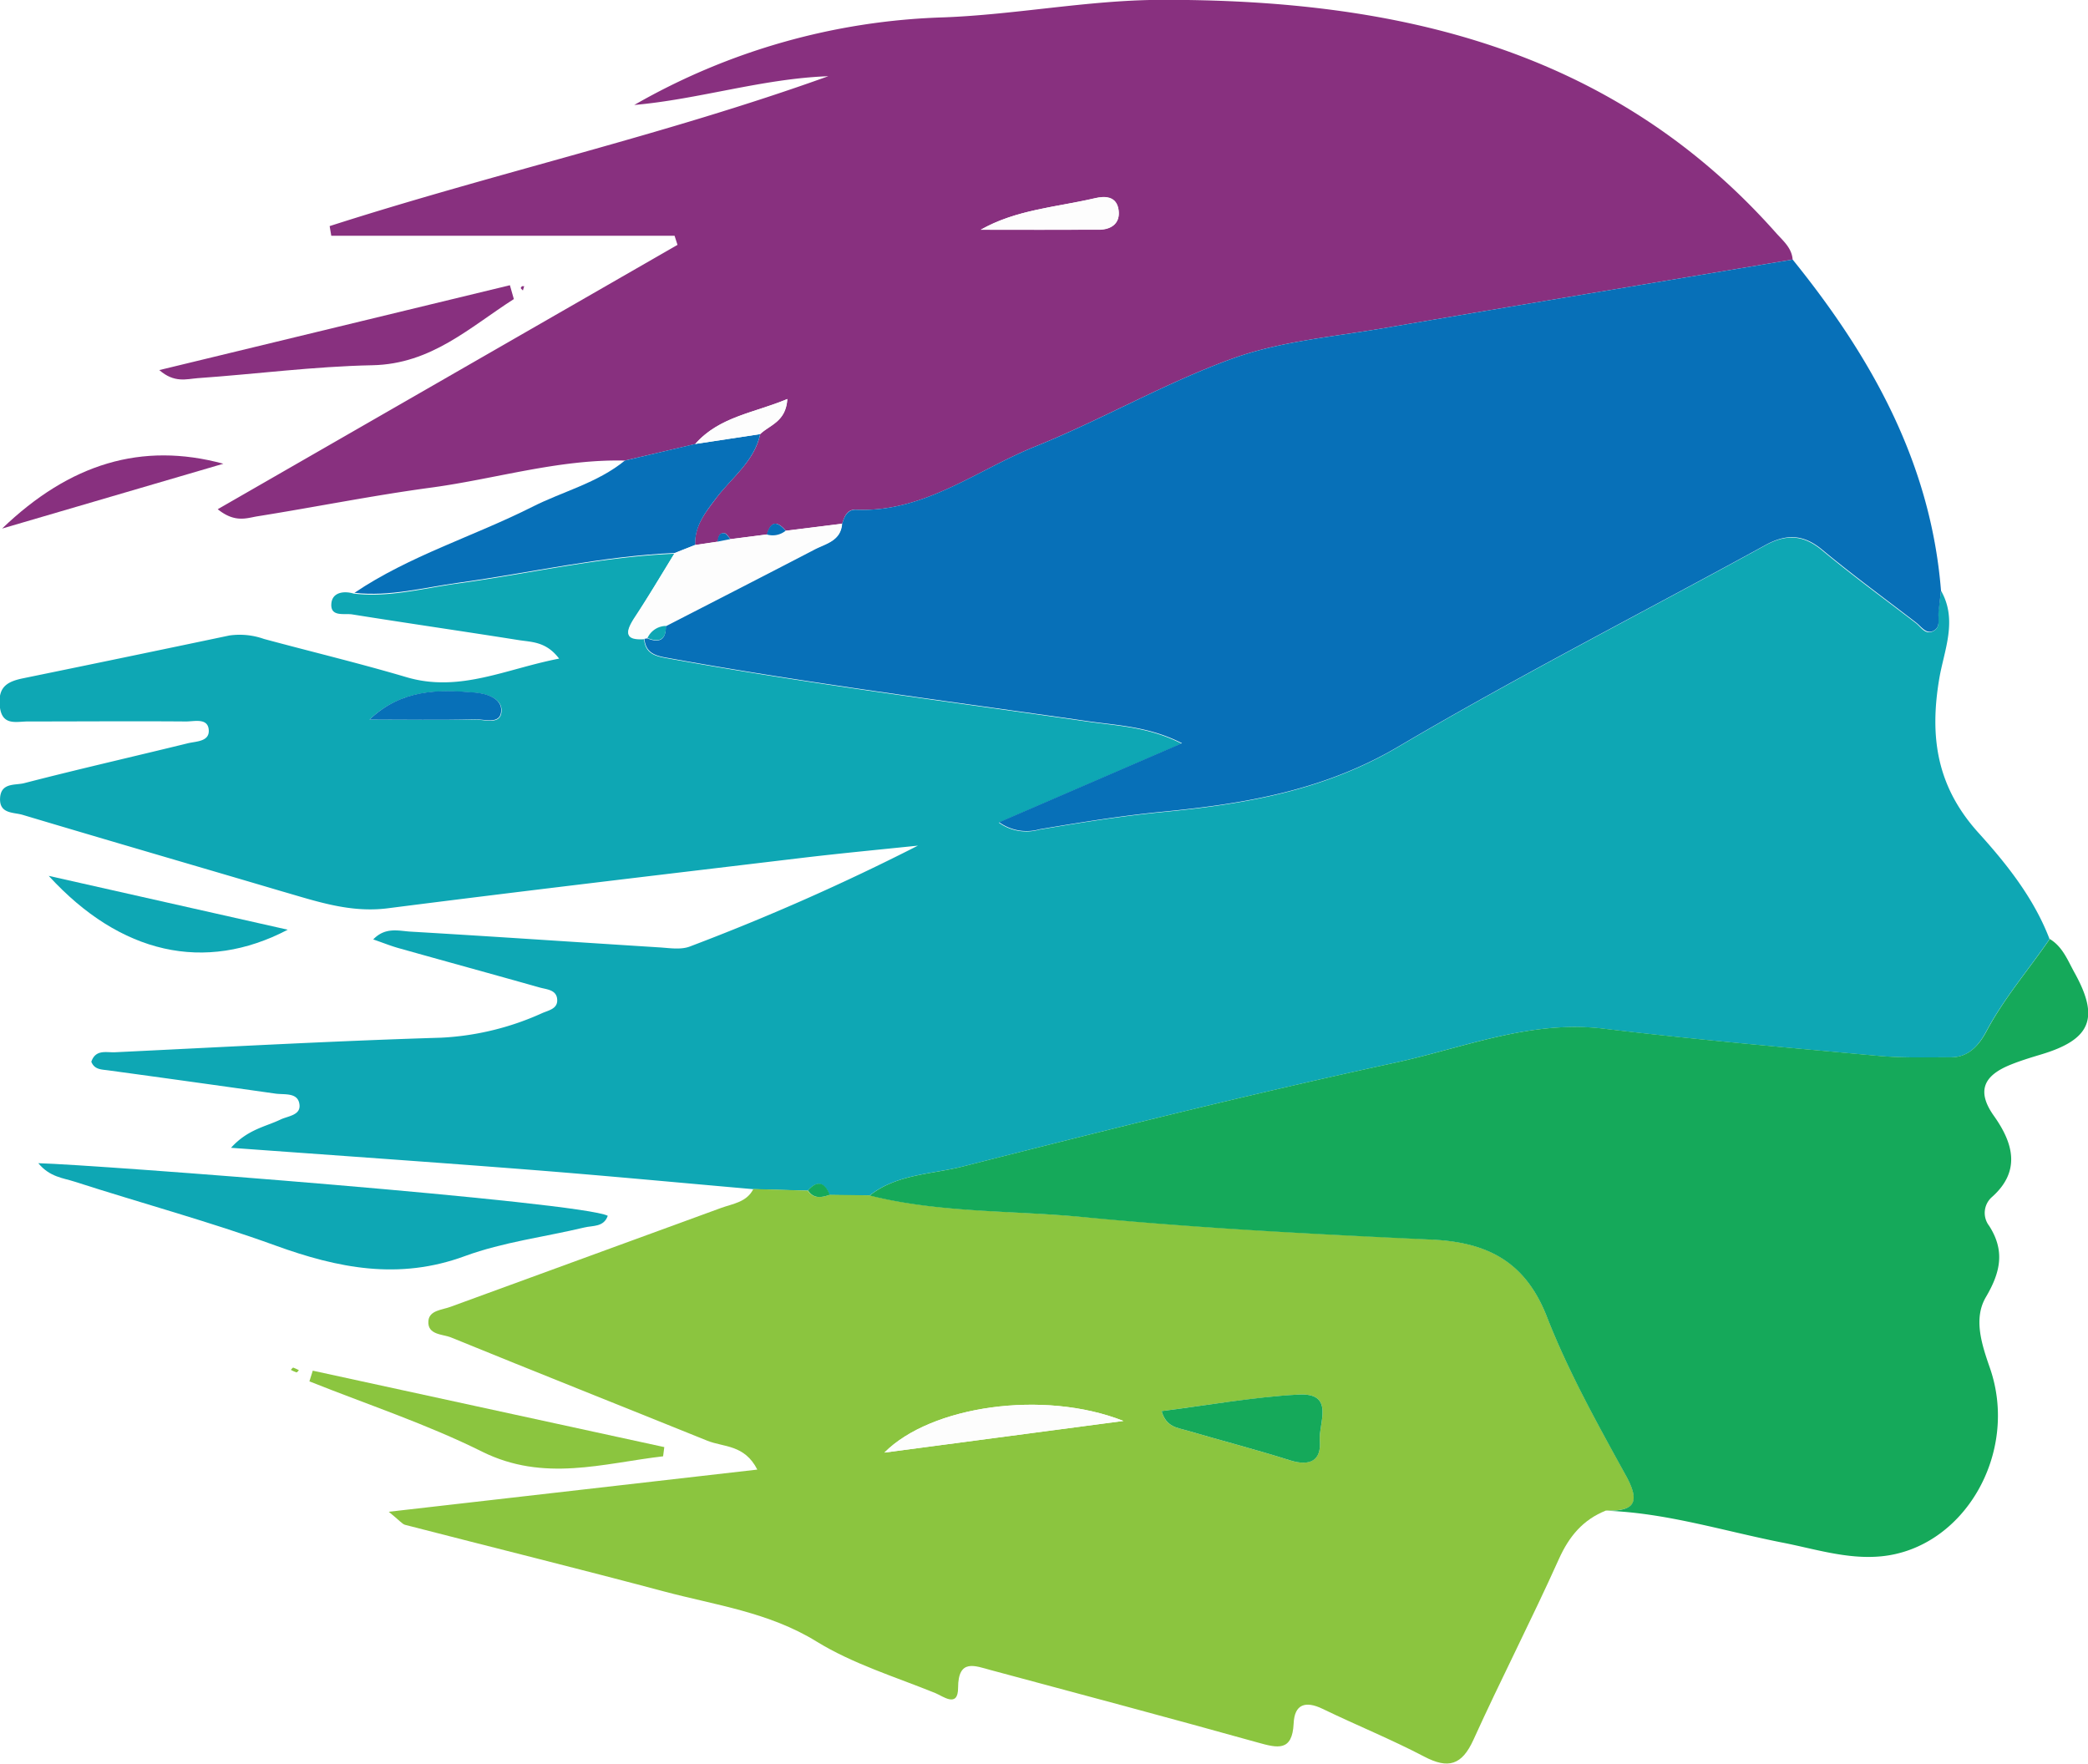<svg id="Layer_1" data-name="Layer 1" xmlns="http://www.w3.org/2000/svg" viewBox="0 0 297 250.87">
  <defs>
    <style>
      .cls-1 {
        fill: #fdfdfd;
      }

      .cls-2 {
        fill: #0ea7b4;
      }

      .cls-3 {
        fill: #8bc53f;
      }

      .cls-4 {
        fill: #88307f;
      }

      .cls-5 {
        fill: #0770b8;
      }

      .cls-6 {
        fill: #15a95a;
      }

      #p1:hover {
        fill: red;
      }
    </style>
  </defs>
  <g>
    <path id="p1" class="cls-1" d="M426.1,314.59c-.12-1.65-1.33-2.63-2.31-3.74-23.38-26.4-54.28-33.3-87.61-33.2-10.28,0-20.55,2.1-30.84,2.49a94,94,0,0,0-44,12.46c9.26-.82,18.24-3.75,27.6-4.09-23.28,8.37-47.44,13.77-70.93,21.32l.23,1.37h48.84l.42,1.3-65.4,37.6c2.48,2,4.16,1.22,5.69,1,8.22-1.31,16.39-3,24.63-4.07,9.2-1.24,18.19-4.07,27.59-3.85-3.92,3.2-8.84,4.38-13.25,6.6-8.36,4.2-17.43,6.93-25.26,12.21-1.45-.43-3-.15-3.17,1.35-.22,2,1.83,1.43,2.95,1.61,7.88,1.26,15.78,2.4,23.66,3.65,1.83.3,3.91.17,5.78,2.64-7.58,1.46-14.18,4.88-21.75,2.63-6.7-2-13.5-3.61-20.24-5.43a10.36,10.36,0,0,0-4.91-.49Q189.18,371,174.52,374c-2.2.45-3.61,1.15-3.37,3.86.26,3,2.33,2.28,4,2.29,7.49,0,15,0,22.47,0,1.18,0,3.08-.61,3.26,1.17s-1.77,1.64-3,1.94c-7.75,1.9-15.53,3.71-23.27,5.67-1.27.32-3.3-.07-3.41,2.14s1.93,2,3.2,2.36c12.27,3.67,24.57,7.24,36.85,10.87,4.94,1.45,9.74,3.11,15.11,2.42,19.63-2.51,39.29-4.82,58.94-7.17,5.48-.65,11-1.17,16.46-1.74a323.46,323.46,0,0,1-32.42,14.34c-1.3.51-2.95.22-4.43.13-11.79-.74-23.57-1.55-35.36-2.24-1.64-.1-3.55-.69-5.27,1.11,1.42.49,2.48.92,3.58,1.23,6.68,1.88,13.38,3.71,20.06,5.6,1,.3,2.55.3,2.53,1.86,0,1.19-1.23,1.4-2.13,1.79a39.41,39.41,0,0,1-14.41,3.5c-15.46.47-30.91,1.33-46.36,2.07-1.22.06-2.75-.46-3.37,1.35.44,1.15,1.5,1.09,2.46,1.23q11.87,1.64,23.72,3.3c1.26.18,3.09-.18,3.4,1.38.35,1.73-1.6,1.78-2.71,2.33-2.13,1.05-4.67,1.41-7,4C219,442,233,442.93,247,444c10.42.82,20.83,1.81,31.24,2.73-.95,1.88-2.89,2.08-4.58,2.69L235.22,463.5c-1.21.45-3.05.48-3.19,2-.19,2.05,2,1.88,3.26,2.39,12.12,4.95,24.29,9.77,36.43,14.68,2.28.92,5.29.53,7.09,4.1l-52.42,6c1.58,1.28,1.91,1.75,2.33,1.86,12.28,3.17,24.59,6.21,36.85,9.48,7.33,1.95,14.89,2.94,21.66,7.11,5.18,3.19,11.21,5,16.91,7.34,1.08.44,3.22,2.16,3.23-.75,0-4.21,2.41-3.12,4.66-2.52,12.68,3.4,25.38,6.78,38,10.31,2.82.79,4.88,1.24,5.07-2.72.14-2.76,1.69-3.25,4.12-2.08,4.79,2.32,9.74,4.32,14.45,6.79,3.44,1.8,5.36,1.22,7-2.38,3.92-8.63,8.27-17.07,12.16-25.72,1.46-3.25,3.44-5.6,6.7-6.9,8.49.29,16.58,2.84,24.84,4.45,4.71.91,9.38,2.47,14.24,2,11.83-1.12,19.69-14.72,15.5-26.79-1.18-3.39-2.38-7-.56-10.11,2.1-3.57,2.7-6.6.45-10.11a3,3,0,0,1,.4-4.1c4.28-3.79,2.92-7.75.27-11.55s-1.24-5.81,2.38-7.27c1.38-.56,2.82-1,4.25-1.43,7.17-2.13,8.46-5.17,4.82-11.7-1-1.72-1.68-3.66-3.5-4.75-2.21-5.79-6.06-10.66-10.08-15.08-6-6.56-7-13.63-5.6-22,.69-4,2.64-8.29.23-12.47C445.75,343.47,437.29,328.42,426.1,314.59ZM176.57,443.1c1.64,2,3.57,2.1,5.23,2.63,9.49,3,19.14,5.67,28.5,9.06,9,3.25,17.63,5,27,1.52,5.41-2,11.3-2.72,17-4.07,1.2-.29,2.75,0,3.32-1.66C253.88,448.62,184.5,443.29,176.57,443.1Zm39,29.51-.51,1.52c8.21,3.28,16.68,6.07,24.57,10,8.81,4.37,17.17,1.71,25.74.66l.17-1.31Zm28.6-152.42-.56-2-49.87,12.07c2.15,1.87,3.87,1.27,5.44,1.15,8.29-.58,16.57-1.66,24.88-1.84S238,324.19,244.21,320.19Zm-72.79,32.64,31.47-9.22C191.29,340.47,181.05,343.58,171.42,352.83Zm6.63,49.4c10.21,11.15,22.21,13.83,34,7.66Zm35.59,70.31a6.33,6.33,0,0,0-.8-.36c-.09,0-.23.2-.35.31a4.46,4.46,0,0,0,.81.36C213.38,472.87,213.52,472.65,213.64,472.54Zm31.72-154.18c-.06.1-.19.23-.16.29a1.79,1.79,0,0,0,.3.32l.18-.6Z" transform="translate(-171.12 -277.65)"/>
    <path id="p2" class="cls-2" d="M447.21,361.67c2.4,4.18.45,8.45-.24,12.47-1.41,8.33-.38,15.4,5.6,22,4,4.42,7.87,9.29,10.08,15.08-3,4.38-6.48,8.4-9,13.13-1,1.87-2.44,3.69-5,3.69-3.49,0-7,.11-10.47-.21-13-1.18-26-2.3-39-3.86-10.46-1.26-20,2.76-29.75,4.87-20.54,4.44-40.94,9.55-61.32,14.72-4.47,1.13-9.42,1.07-13.32,4.15l-5.66-.08c-.73-1.76-1.73-2.17-3.13-.62l-7.78-.22c-10.41-.91-20.82-1.9-31.24-2.72-14-1.1-28-2.07-43-3.16,2.37-2.62,4.91-3,7-4,1.11-.55,3.06-.6,2.71-2.33-.31-1.56-2.14-1.2-3.4-1.38q-11.85-1.68-23.72-3.3c-1-.14-2-.08-2.46-1.23.62-1.81,2.15-1.29,3.37-1.35,15.45-.74,30.9-1.6,46.36-2.07a39.41,39.41,0,0,0,14.41-3.5c.9-.39,2.12-.6,2.13-1.79,0-1.56-1.49-1.56-2.53-1.86-6.68-1.89-13.38-3.72-20.06-5.6-1.1-.31-2.16-.74-3.58-1.23,1.72-1.8,3.63-1.21,5.27-1.11,11.79.69,23.57,1.5,35.36,2.24,1.48.09,3.13.38,4.43-.13a323.46,323.46,0,0,0,32.42-14.34c-5.49.57-11,1.09-16.46,1.74-19.65,2.35-39.31,4.66-58.94,7.17-5.37.69-10.17-1-15.11-2.42-12.28-3.63-24.58-7.2-36.85-10.87-1.27-.38-3.31-.11-3.2-2.36s2.14-1.82,3.41-2.14c7.74-2,15.52-3.77,23.27-5.67,1.21-.3,3.15-.22,3-1.94s-2.08-1.16-3.26-1.17c-7.49-.06-15,0-22.47,0-1.68,0-3.75.7-4-2.29-.24-2.71,1.17-3.41,3.37-3.86q14.65-3,29.3-6.08a10.36,10.36,0,0,1,4.91.49c6.74,1.82,13.54,3.45,20.24,5.43,7.57,2.25,14.17-1.17,21.75-2.63-1.87-2.47-3.95-2.34-5.78-2.64-7.88-1.25-15.78-2.39-23.66-3.65-1.12-.18-3.17.43-2.95-1.61.16-1.5,1.72-1.78,3.17-1.35,5,.6,9.85-.75,14.76-1.43,10.28-1.41,20.43-3.8,30.84-4.24-1.89,3.09-3.75,6.2-5.69,9.26-1.16,1.82-1.5,3.09,1.39,2.9.18,1.79,1.2,2.33,2.95,2.65,20,3.64,40.12,6.19,60.21,9.08,4.18.6,8.62.74,13.3,3.12l-26,11.24a6.72,6.72,0,0,0,5.76,1c5.86-1,11.73-1.94,17.64-2.51,11.68-1.13,22.87-3.05,33.37-9.24,17.09-10.07,34.79-19.1,52.19-28.65,3-1.65,5.44-1.59,8.14.66,4.32,3.6,8.88,6.92,13.34,10.35.74.57,1.34,1.74,2.48,1.15s.59-1.77.71-2.71S447.09,362.66,447.21,361.67ZM223.68,380c5,0,10.06.06,15.08,0,1.33,0,3.59.82,3.7-1.2.1-1.82-2.16-2.48-3.73-2.61C233.49,375.74,228.25,375.68,223.68,380Z" transform="translate(-171.12 -277.65)"/>
    <path id="p3" class="cls-3" d="M289.16,447.59l5.66.08c10,2.52,20.39,2.11,30.59,3.09,16.33,1.57,32.73,2.41,49.13,3.17,8,.37,13.5,3,16.62,11,3.06,7.84,7.22,15.28,11.29,22.68,2.14,3.91,1,5-2.89,4.89-3.26,1.3-5.24,3.65-6.7,6.9-3.89,8.65-8.24,17.09-12.16,25.72-1.64,3.6-3.56,4.18-7,2.38-4.71-2.47-9.66-4.47-14.45-6.79-2.43-1.17-4-.68-4.12,2.08-.19,4-2.25,3.51-5.07,2.72-12.65-3.53-25.35-6.91-38-10.31-2.25-.6-4.65-1.69-4.66,2.52,0,2.91-2.15,1.19-3.23.75-5.7-2.31-11.73-4.15-16.91-7.34-6.77-4.17-14.33-5.16-21.66-7.11-12.26-3.27-24.57-6.31-36.85-9.48-.42-.11-.75-.58-2.33-1.86l52.42-6c-1.8-3.57-4.81-3.18-7.09-4.1-12.14-4.91-24.31-9.73-36.43-14.68-1.22-.51-3.45-.34-3.26-2.39.14-1.51,2-1.54,3.19-2l38.45-14.05c1.69-.61,3.63-.81,4.58-2.69L286,447C286.87,448.21,288,448,289.16,447.59Zm41.76,32.17c-11.39-4.49-27.42-2.12-34,4.5Zm5.43-1.4c.62,2.28,2.24,2.36,3.57,2.75,4.91,1.44,9.86,2.72,14.73,4.26,2.79.87,4.44,0,4.2-2.8-.21-2.44,2.25-6.87-3.06-6.56C349.33,476.39,342.92,477.53,336.35,478.36Z" transform="translate(-171.12 -277.65)"/>
    <path id="p4" class="cls-4" d="M260,343.16c-9.4-.22-18.39,2.61-27.59,3.85-8.24,1.11-16.41,2.76-24.63,4.07-1.53.24-3.21,1-5.69-1l65.4-37.6-.42-1.3H218.24l-.23-1.37c23.49-7.55,47.65-12.95,70.93-21.32-9.36.34-18.34,3.27-27.6,4.09a94,94,0,0,1,44-12.46c10.29-.39,20.56-2.45,30.84-2.49,33.33-.1,64.23,6.8,87.61,33.2,1,1.11,2.19,2.09,2.32,3.74-19.43,3.26-38.87,6.46-58.29,9.78-7.16,1.22-14.58,1.85-21.33,4.28-9.62,3.47-18.59,8.69-28.1,12.52-8.37,3.37-15.84,9.45-25.57,9-1.22-.06-1.6,1-1.91,2l-8,1c-1.2-1.41-2.13-1.42-2.68.52l-5.18.67c-.29-.3-.57-.82-.89-.85-.77-.07-.85.61-.93,1.21l-3.23.48c-.12-2.68,1.4-4.55,2.92-6.58,2.23-3,5.48-5.27,6.33-9.19,1.35-1.31,3.68-1.75,3.86-5-4.74,2-9.65,2.49-13.1,6.4Zm50.61-32.83c5.62,0,11.23,0,16.85,0,1.68,0,3-.86,2.77-2.74-.26-2-1.9-2.08-3.45-1.71C321.31,307.13,315.62,307.48,310.62,310.33Z" transform="translate(-171.12 -277.65)"/>
    <path id="p5" class="cls-5" d="M290.91,352.15c.31-1,.69-2,1.91-2,9.73.44,17.2-5.64,25.57-9,9.51-3.83,18.48-9.05,28.1-12.52,6.75-2.43,14.17-3.06,21.33-4.28,19.42-3.32,38.86-6.52,58.29-9.78,11.18,13.83,19.64,28.88,21.1,47.08-.12,1-.22,2-.34,3s.34,2.15-.71,2.71-1.74-.58-2.48-1.15c-4.46-3.43-9-6.75-13.34-10.35-2.7-2.25-5.14-2.31-8.14-.66-17.4,9.55-35.1,18.58-52.19,28.65-10.5,6.19-21.69,8.11-33.37,9.24-5.91.57-11.78,1.52-17.64,2.51a6.72,6.72,0,0,1-5.76-1l26-11.24c-4.68-2.38-9.12-2.52-13.3-3.12-20.09-2.89-40.23-5.44-60.21-9.08-1.75-.32-2.77-.86-2.95-2.65l.42-.06c1.7.69,2.66.24,2.62-1.72,7-3.6,14-7.18,21-10.82C288.47,355,290.72,354.68,290.91,352.15Z" transform="translate(-171.12 -277.65)"/>
    <path id="p6" class="cls-6" d="M399.56,492.53c3.85.07,5-1,2.89-4.89-4.07-7.4-8.23-14.84-11.29-22.68-3.12-8-8.63-10.66-16.62-11-16.4-.76-32.8-1.6-49.13-3.17-10.2-1-20.55-.57-30.59-3.09,3.9-3.08,8.85-3,13.32-4.15,20.38-5.17,40.78-10.28,61.32-14.72,9.79-2.11,19.29-6.13,29.75-4.87,13,1.56,26,2.68,39,3.86,3.47.32,7,.21,10.47.21,2.52,0,4-1.82,5-3.69,2.51-4.73,6-8.75,9-13.13,1.82,1.09,2.54,3,3.5,4.75,3.64,6.53,2.35,9.57-4.82,11.7-1.43.43-2.87.87-4.25,1.43-3.62,1.46-5,3.58-2.38,7.27s4,7.76-.27,11.55a3,3,0,0,0-.4,4.1c2.25,3.51,1.65,6.54-.45,10.11-1.82,3.07-.62,6.72.56,10.11,4.19,12.07-3.67,25.67-15.5,26.79-4.86.46-9.53-1.1-14.24-2C416.14,495.37,408.05,492.82,399.56,492.53Z" transform="translate(-171.12 -277.65)"/>
    <path id="p7" class="cls-2" d="M176.57,443.1c7.93.19,77.31,5.52,81,7.48-.57,1.63-2.12,1.37-3.32,1.66-5.65,1.35-11.54,2.07-17,4.07-9.39,3.46-18.06,1.73-27-1.52-9.36-3.39-19-6-28.5-9.06C180.14,445.2,178.21,445.09,176.57,443.1Z" transform="translate(-171.12 -277.65)"/>
    <path id="p8" class="cls-5" d="M260,343.16,270,340.8l9.25-1.4c-.85,3.92-4.1,6.22-6.33,9.19-1.52,2-3,3.9-2.92,6.58l-2.86,1.13c-10.41.44-20.56,2.83-30.84,4.24-4.91.68-9.73,2-14.76,1.43,7.83-5.28,16.9-8,25.26-12.21C251.17,347.54,256.09,346.36,260,343.16Z" transform="translate(-171.12 -277.65)"/>
    <path id="p9" class="cls-3" d="M215.61,472.61l50,10.87-.17,1.31c-8.57,1-16.93,3.71-25.74-.66-7.89-3.93-16.36-6.72-24.57-10Z" transform="translate(-171.12 -277.65)"/>
    <path id="p10" class="cls-4" d="M244.21,320.19c-6.26,4-11.73,9.24-20.11,9.41s-16.59,1.26-24.88,1.84c-1.57.12-3.29.72-5.44-1.15l49.87-12.07Z" transform="translate(-171.12 -277.65)"/>
    <path id="p11" class="cls-4" d="M171.42,352.83c9.63-9.25,19.87-12.36,31.47-9.22Z" transform="translate(-171.12 -277.65)"/>
    <path id="p12" class="cls-2" d="M178.05,402.23l34,7.66C200.26,416.06,188.26,413.38,178.05,402.23Z" transform="translate(-171.12 -277.65)"/>
    <path id="p13" class="cls-3" d="M213.64,472.55c-.12.1-.26.32-.34.3a4.46,4.46,0,0,1-.81-.36c.12-.11.26-.33.35-.31A5.23,5.23,0,0,1,213.64,472.55Z" transform="translate(-171.12 -277.65)"/>
    <path id="p14" class="cls-4" d="M245.36,318.36h.32l-.18.6a1.79,1.79,0,0,1-.3-.32C245.17,318.59,245.3,318.46,245.36,318.36Z" transform="translate(-171.12 -277.65)"/>
    <path id="p15" class="cls-1" d="M267.1,356.3l2.86-1.13,3.23-.48,1.82-.36,5.18-.66a2.91,2.91,0,0,0,2.68-.53l8-1c-.19,2.53-2.44,2.84-4.11,3.71-7,3.64-14,7.22-21,10.82a2.94,2.94,0,0,0-2.62,1.72l-.42.06c-2.89.19-2.55-1.08-1.39-2.9C263.35,362.5,265.21,359.39,267.1,356.3Z" transform="translate(-171.12 -277.65)"/>
    <path id="p16" class="cls-5" d="M223.68,380c4.57-4.35,9.81-4.29,15-3.85,1.57.13,3.83.79,3.73,2.61-.11,2-2.37,1.17-3.7,1.2C233.74,380.09,228.71,380,223.68,380Z" transform="translate(-171.12 -277.65)"/>
    <path id="p17" class="cls-6" d="M289.16,447.59c-1.16.41-2.29.62-3.13-.62C287.43,445.42,288.43,445.83,289.16,447.59Z" transform="translate(-171.12 -277.65)"/>
    <path id="p18" class="cls-1" d="M330.92,479.76l-34,4.5C303.5,477.64,319.53,475.27,330.92,479.76Z" transform="translate(-171.12 -277.65)"/>
    <path id="p19" class="cls-6" d="M336.35,478.36c6.57-.83,13-2,19.44-2.35,5.31-.31,2.85,4.12,3.06,6.56.24,2.84-1.41,3.67-4.2,2.8-4.87-1.54-9.82-2.82-14.73-4.26C338.59,480.72,337,480.64,336.35,478.36Z" transform="translate(-171.12 -277.65)"/>
    <path id="p21" class="cls-1" d="M310.62,310.33c5-2.85,10.69-3.2,16.17-4.48,1.55-.37,3.19-.33,3.45,1.71.24,1.88-1.09,2.72-2.77,2.74C321.85,310.37,316.24,310.33,310.62,310.33Z" transform="translate(-171.12 -277.65)"/>
    <path id="p22" class="cls-1" d="M279.21,339.4,270,340.8c3.46-3.91,8.37-4.41,13.11-6.4C282.89,337.65,280.56,338.09,279.21,339.4Z" transform="translate(-171.12 -277.65)"/>
    <path id="p23" class="cls-5" d="M282.87,353.14a2.91,2.91,0,0,1-2.68.53C280.74,351.72,281.67,351.73,282.87,353.14Z" transform="translate(-171.12 -277.65)"/>
    <path id="p24" class="cls-5" d="M275,354.33l-1.82.36c.08-.6.16-1.28.93-1.21C274.44,353.51,274.72,354,275,354.33Z" transform="translate(-171.12 -277.65)"/>
    <path id="p25" class="cls-2" d="M263.22,368.4a2.94,2.94,0,0,1,2.62-1.72C265.88,368.64,264.92,369.09,263.22,368.4Z" transform="translate(-171.12 -277.65)"/>
  </g>
</svg>
